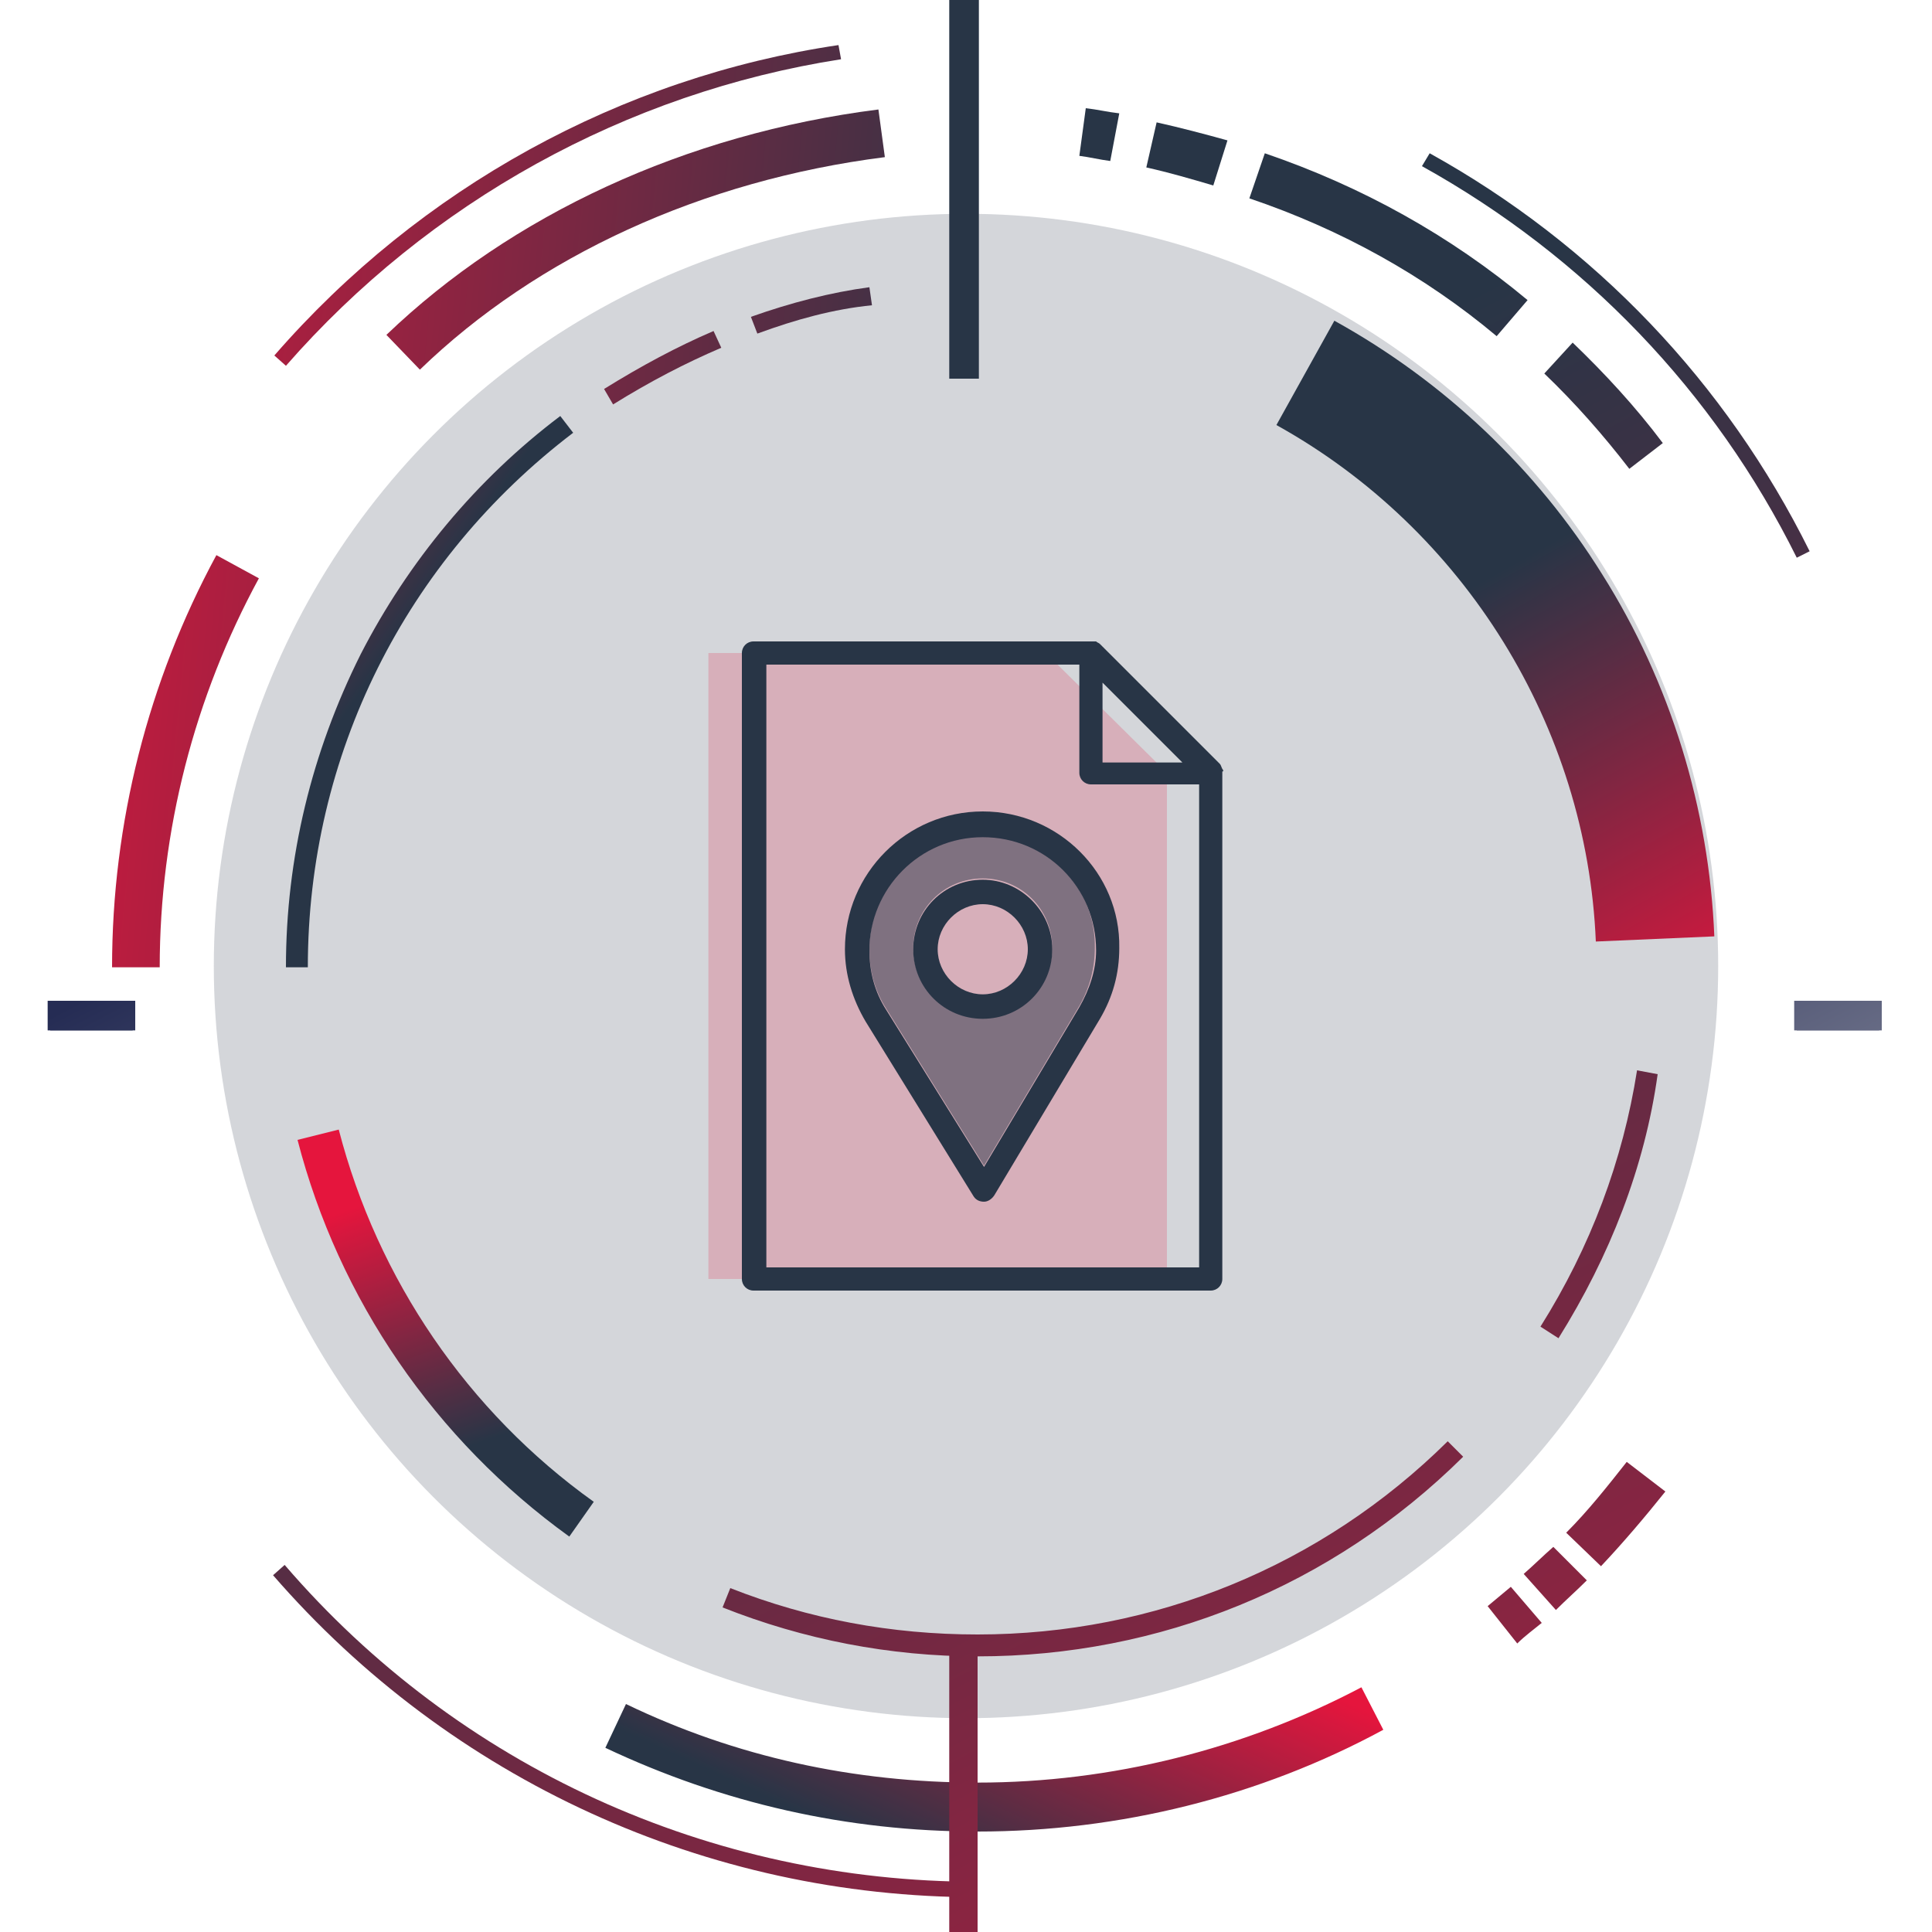 <?xml version="1.0" encoding="utf-8"?>
<!-- Generator: Adobe Illustrator 27.0.0, SVG Export Plug-In . SVG Version: 6.00 Build 0)  -->
<svg version="1.1" id="Capa_1" xmlns="http://www.w3.org/2000/svg" xmlns:xlink="http://www.w3.org/1999/xlink" x="0px" y="0px"
	 viewBox="0 0 150 150" style="enable-background:new 0 0 150 150;" xml:space="preserve">
<style type="text/css">
	.st0{opacity:0.2;fill:#283546;enable-background:new    ;}
	.st1{fill:url(#SVGID_1_);}
	.st2{fill:url(#SVGID_00000062912001008950168980000008836212758096186796_);}
	.st3{opacity:0.2;fill:#E5153D;enable-background:new    ;}
	.st4{fill:#283546;}
	.st5{opacity:0.5;fill:#283546;enable-background:new    ;}
	.st6{fill:url(#SVGID_00000065063291589032709170000017333386698029790892_);}
	.st7{fill:url(#SVGID_00000026139847139171989150000003591645129272314772_);}
	.st8{fill:url(#SVGID_00000152973248558840956420000009306331581795865001_);}
	.st9{fill:url(#SVGID_00000078030734959693211600000014580248869087394215_);}
	.st10{fill:url(#SVGID_00000012442912666386960790000002855998802338923158_);}
	.st11{fill:url(#SVGID_00000166673105738254839940000009728701567320626053_);}
	.st12{fill:url(#SVGID_00000009583319719667321860000017105060402108926386_);}
	.st13{fill:url(#SVGID_00000129898539886627444680000006441471582611237557_);}
	.st14{fill:url(#SVGID_00000097479656541030120670000010797927831159881368_);}
	.st15{fill:url(#SVGID_00000026850728282900359340000016363555929888533671_);}
	.st16{fill:url(#SVGID_00000012467408747100802890000004784244168890305707_);}
	.st17{fill:url(#SVGID_00000124164187035762285440000015451645268712288689_);}
	.st18{fill:url(#SVGID_00000133523314466311125810000012738995118568961969_);}
	.st19{fill:url(#SVGID_00000013173312073466241270000016568578067108986516_);}
	.st20{fill:url(#SVGID_00000125567000177756191110000017691662996512312209_);}
	.st21{fill:url(#SVGID_00000151530614839723567020000005247375802761141133_);}
	.st22{fill:url(#SVGID_00000006707760600285197700000000912156895294949254_);}
	.st23{fill:url(#SVGID_00000163046683167542619760000007573556884577967551_);}
	.st24{fill:url(#SVGID_00000129206361246716495430000005967525797198815924_);}
	.st25{fill:url(#SVGID_00000064311431305080315570000003712519917473306548_);}
	.st26{fill:url(#SVGID_00000035527976628223250950000006030815483064204952_);}
	.st27{fill:url(#SVGID_00000109007109952222814590000008906587941242657975_);}
	.st28{fill:url(#SVGID_00000127723736403827142560000005522613972393454001_);}
	.st29{fill:url(#SVGID_00000007418514284189948700000007028793442605670787_);}
	.st30{fill:url(#SVGID_00000023963522228395799910000011047102205711942585_);}
	.st31{fill:url(#SVGID_00000183964173046537051620000015781995357220929162_);}
	.st32{fill:url(#SVGID_00000121974411526244378560000017692751437808949891_);}
</style>
<circle class="st0" cx="75" cy="75" r="58.4"/>
<linearGradient id="SVGID_1_" gradientUnits="userSpaceOnUse" x1="42.07" y1="1529.379" x2="6.549" y2="1461.608" gradientTransform="matrix(1 0 0 1 0 -1384)">
	<stop  offset="0" style="stop-color:#D9D9D9"/>
	<stop  offset="1" style="stop-color:#252C54"/>
</linearGradient>
<rect x="3.9" y="77.7" class="st1" width="6.6" height="2.3"/>
<linearGradient id="SVGID_00000079444358879185110580000003587774251792296356_" gradientUnits="userSpaceOnUse" x1="166.731" y1="1508.509" x2="131.211" y2="1440.738" gradientTransform="matrix(1 0 0 1 0 -1384)">
	<stop  offset="0" style="stop-color:#D9D9D9"/>
	<stop  offset="1" style="stop-color:#252C54"/>
</linearGradient>
<rect x="139.5" y="77.7" style="fill:url(#SVGID_00000079444358879185110580000003587774251792296356_);" width="6.6" height="2.3"/>
<g>
	<polygon class="st3" points="90.6,99.3 55,99.3 55,50.7 81.2,50.7 90.6,60 	"/>
	<path class="st4" d="M94.9,59.7L94.9,59.7c-0.1-0.2-0.1-0.3-0.2-0.4L85.4,50c-0.1-0.1-0.2-0.1-0.3-0.2H85c-0.1,0-0.2,0-0.2,0
		s0,0-0.1,0H58.5c-0.5,0-0.9,0.4-0.9,0.9v48.6c0,0.5,0.4,0.9,0.9,0.9H94c0.5,0,0.9-0.4,0.9-0.9V60c0,0,0,0,0-0.1
		C95,59.9,95,59.8,94.9,59.7L94.9,59.7z M85.6,53l6.2,6.2h-6.2V53z M93.1,98.4H59.5V51.6h24.3V60c0,0.5,0.4,0.9,0.9,0.9h8.4
		C93.1,60.9,93.1,98.4,93.1,98.4z"/>
	<g>
		<path class="st4" d="M76.3,63c-5.9,0-10.7,4.8-10.7,10.7c0,2,0.6,3.9,1.6,5.6l8.4,13.6c0.2,0.3,0.5,0.4,0.8,0.4s0.6-0.2,0.8-0.5
			l8.2-13.7c1-1.7,1.5-3.5,1.5-5.5C87,67.8,82.2,63,76.3,63L76.3,63z M83.8,78.2l-7.4,12.4l-7.6-12.2c-0.9-1.4-1.3-3-1.3-4.6
			c0-4.8,3.9-8.8,8.8-8.8s8.8,3.9,8.8,8.8C85.1,75.3,84.6,76.8,83.8,78.2L83.8,78.2z"/>
		<path class="st5" d="M76.3,64.9c-4.8,0-8.8,3.9-8.8,8.8c0,1.6,0.4,3.2,1.3,4.6l7.6,12.2l7.4-12.4c0.8-1.4,1.2-2.9,1.2-4.5
			C85.1,68.8,81.1,64.9,76.3,64.9L76.3,64.9z M76.3,79c-3,0-5.4-2.4-5.4-5.4s2.4-5.4,5.4-5.4s5.4,2.4,5.4,5.4S79.2,79,76.3,79z"/>
		<path class="st4" d="M76.3,68.3c-3,0-5.4,2.4-5.4,5.4s2.4,5.4,5.4,5.4s5.4-2.4,5.4-5.4S79.2,68.3,76.3,68.3z M76.3,77.2
			c-1.9,0-3.5-1.6-3.5-3.5s1.6-3.5,3.5-3.5s3.5,1.6,3.5,3.5S78.2,77.2,76.3,77.2z"/>
	</g>
</g>
<g>
	<g>
		<g>
			
				<linearGradient id="SVGID_00000116952200482716252130000016755791574438587040_" gradientUnits="userSpaceOnUse" x1="101.194" y1="-776.776" x2="16.903" y2="-615.915" gradientTransform="matrix(1 0 0 -1 0 -542.11)">
				<stop  offset="0" style="stop-color:#E5153D"/>
				<stop  offset="1" style="stop-color:#283546"/>
			</linearGradient>
			<path style="fill:url(#SVGID_00000116952200482716252130000016755791574438587040_);" d="M75.9,147.3c-21,0-40.9-9.1-54.7-25
				l0.9-0.8c13.5,15.7,33.1,24.6,53.8,24.6V147.3z"/>
		</g>
		<g>
			
				<linearGradient id="SVGID_00000158741238474587717880000002399148669304539310_" gradientUnits="userSpaceOnUse" x1="205.258" y1="-722.246" x2="120.967" y2="-561.386" gradientTransform="matrix(1 0 0 -1 0 -542.11)">
				<stop  offset="0" style="stop-color:#E5153D"/>
				<stop  offset="1" style="stop-color:#283546"/>
			</linearGradient>
			<path style="fill:url(#SVGID_00000158741238474587717880000002399148669304539310_);" d="M139.5,43.3
				c-6.4-12.9-16.5-23.4-29.1-30.4l0.6-1c12.8,7.1,23,17.8,29.5,30.9L139.5,43.3z"/>
		</g>
		<g>
			
				<linearGradient id="SVGID_00000037654657106749831200000014616635863235619499_" gradientUnits="userSpaceOnUse" x1="-5.434" y1="-553.368" x2="82.075" y2="-561.733" gradientTransform="matrix(1 0 0 -1 0 -542.11)">
				<stop  offset="0" style="stop-color:#E5153D"/>
				<stop  offset="1" style="stop-color:#283546"/>
			</linearGradient>
			<path style="fill:url(#SVGID_00000037654657106749831200000014616635863235619499_);" d="M22.2,28.4l-0.9-0.8
				C32.6,14.6,48.2,6,65.1,3.5l0.2,1.1C48.6,7.2,33.3,15.7,22.2,28.4z"/>
		</g>
		<g>
			
				<linearGradient id="SVGID_00000045601896897117811480000004469996473642644900_" gradientUnits="userSpaceOnUse" x1="83.045" y1="-664.358" x2="72.428" y2="-687.522" gradientTransform="matrix(1 0 0 -1 0 -542.11)">
				<stop  offset="0" style="stop-color:#E5153D"/>
				<stop  offset="1" style="stop-color:#283546"/>
			</linearGradient>
			<path style="fill:url(#SVGID_00000045601896897117811480000004469996473642644900_);" d="M75.9,142.2c-10.1,0-19.8-2.2-28.9-6.5
				l1.6-3.4c8.5,4.1,17.7,6.1,27.3,6.1c10.4,0,20.7-2.6,29.8-7.4l1.7,3.3C97.8,139.5,86.9,142.2,75.9,142.2z"/>
		</g>
		<g>
			
				<linearGradient id="SVGID_00000046325413838280658680000014920804065053173926_" gradientUnits="userSpaceOnUse" x1="106.5" y1="-674.81" x2="106.5" y2="-674.81" gradientTransform="matrix(1 0 0 -1 0 -542.11)">
				<stop  offset="0" style="stop-color:#E5153D"/>
				<stop  offset="1" style="stop-color:#283546"/>
			</linearGradient>
			<path style="fill:url(#SVGID_00000046325413838280658680000014920804065053173926_);" d="M106.5,132.7"/>
		</g>
		<g>
			
				<linearGradient id="SVGID_00000018236691224946047090000011389321386620656313_" gradientUnits="userSpaceOnUse" x1="159.007" y1="-746.482" x2="74.716" y2="-585.621" gradientTransform="matrix(1 0 0 -1 0 -542.11)">
				<stop  offset="0" style="stop-color:#E5153D"/>
				<stop  offset="1" style="stop-color:#283546"/>
			</linearGradient>
			<path style="fill:url(#SVGID_00000018236691224946047090000011389321386620656313_);" d="M117.8,127.6l-2.3-2.9
				c0.6-0.5,1.2-1,1.8-1.5l2.4,2.8C119.1,126.5,118.4,127,117.8,127.6z"/>
		</g>
		<g>
			
				<linearGradient id="SVGID_00000129206613819372921000000017035105196367922089_" gradientUnits="userSpaceOnUse" x1="162.671" y1="-744.562" x2="78.38" y2="-583.701" gradientTransform="matrix(1 0 0 -1 0 -542.11)">
				<stop  offset="0" style="stop-color:#E5153D"/>
				<stop  offset="1" style="stop-color:#283546"/>
			</linearGradient>
			<path style="fill:url(#SVGID_00000129206613819372921000000017035105196367922089_);" d="M120.8,125l-2.5-2.8
				c0.8-0.7,1.5-1.4,2.3-2.1l2.6,2.6C122.4,123.5,121.6,124.2,120.8,125z"/>
		</g>
		<g>
			
				<linearGradient id="SVGID_00000150782053314827422220000004516062630669131707_" gradientUnits="userSpaceOnUse" x1="168.434" y1="-741.542" x2="84.143" y2="-580.681" gradientTransform="matrix(1 0 0 -1 0 -542.11)">
				<stop  offset="0" style="stop-color:#E5153D"/>
				<stop  offset="1" style="stop-color:#283546"/>
			</linearGradient>
			<path style="fill:url(#SVGID_00000150782053314827422220000004516062630669131707_);" d="M124.3,121.6l-2.7-2.6
				c1.7-1.7,3.2-3.6,4.7-5.5l3,2.3C127.7,117.8,126,119.8,124.3,121.6z"/>
		</g>
		<g>
			
				<linearGradient id="SVGID_00000083808899304800722340000001606660195417341081_" gradientUnits="userSpaceOnUse" x1="202.922" y1="-723.47" x2="118.63" y2="-562.609" gradientTransform="matrix(1 0 0 -1 0 -542.11)">
				<stop  offset="0" style="stop-color:#E5153D"/>
				<stop  offset="1" style="stop-color:#283546"/>
			</linearGradient>
			<path style="fill:url(#SVGID_00000083808899304800722340000001606660195417341081_);" d="M126.5,36.4c-2-2.6-4.2-5.1-6.6-7.4
				l2.2-2.4c2.5,2.4,4.9,5,7,7.8L126.5,36.4z"/>
		</g>
		<g>
			
				<linearGradient id="SVGID_00000013878868378557867020000016429414942235097249_" gradientUnits="userSpaceOnUse" x1="121" y1="-570.01" x2="121" y2="-570.01" gradientTransform="matrix(1 0 0 -1 0 -542.11)">
				<stop  offset="0" style="stop-color:#E5153D"/>
				<stop  offset="1" style="stop-color:#283546"/>
			</linearGradient>
			<path style="fill:url(#SVGID_00000013878868378557867020000016429414942235097249_);" d="M121,27.9"/>
		</g>
		<g>
			
				<linearGradient id="SVGID_00000114767050064602857740000001097449146679846030_" gradientUnits="userSpaceOnUse" x1="194.897" y1="-727.676" x2="110.606" y2="-566.815" gradientTransform="matrix(1 0 0 -1 0 -542.11)">
				<stop  offset="0" style="stop-color:#E5153D"/>
				<stop  offset="1" style="stop-color:#283546"/>
			</linearGradient>
			<path style="fill:url(#SVGID_00000114767050064602857740000001097449146679846030_);" d="M116.2,26.1
				c-5.6-4.7-12.1-8.3-19.2-10.7l1.2-3.5c7.6,2.6,14.4,6.4,20.4,11.4L116.2,26.1z"/>
		</g>
		<g>
			
				<linearGradient id="SVGID_00000131343873289220267620000018316214112456780171_" gradientUnits="userSpaceOnUse" x1="185.661" y1="-732.515" x2="101.37" y2="-571.655" gradientTransform="matrix(1 0 0 -1 0 -542.11)">
				<stop  offset="0" style="stop-color:#E5153D"/>
				<stop  offset="1" style="stop-color:#283546"/>
			</linearGradient>
			<path style="fill:url(#SVGID_00000131343873289220267620000018316214112456780171_);" d="M94.2,14.4c-1.7-0.5-3.4-1-5.2-1.4
				l0.8-3.5c1.8,0.4,3.7,0.9,5.5,1.4L94.2,14.4z"/>
		</g>
		<g>
			
				<linearGradient id="SVGID_00000009550756441419011710000017992449908506397095_" gradientUnits="userSpaceOnUse" x1="180.942" y1="-734.988" x2="96.651" y2="-574.127" gradientTransform="matrix(1 0 0 -1 0 -542.11)">
				<stop  offset="0" style="stop-color:#E5153D"/>
				<stop  offset="1" style="stop-color:#283546"/>
			</linearGradient>
			<path style="fill:url(#SVGID_00000009550756441419011710000017992449908506397095_);" d="M86.2,12.5c-0.8-0.1-1.6-0.3-2.4-0.4
				l0.5-3.7c0.9,0.1,1.7,0.3,2.6,0.4L86.2,12.5z"/>
		</g>
		<g>
			
				<linearGradient id="SVGID_00000069358861313894626840000003580463151075457411_" gradientUnits="userSpaceOnUse" x1="-5.624" y1="-555.355" x2="81.885" y2="-563.72" gradientTransform="matrix(1 0 0 -1 0 -542.11)">
				<stop  offset="0" style="stop-color:#E5153D"/>
				<stop  offset="1" style="stop-color:#283546"/>
			</linearGradient>
			<path style="fill:url(#SVGID_00000069358861313894626840000003580463151075457411_);" d="M32.6,28.7L30,26
				c9.7-9.3,23.2-15.6,38.2-17.5l0.5,3.7C54.5,14,41.7,19.9,32.6,28.7z"/>
		</g>
		<g>
			
				<linearGradient id="SVGID_00000043419248752824461740000002483616422408637861_" gradientUnits="userSpaceOnUse" x1="-9.801" y1="-599.055" x2="77.707" y2="-607.419" gradientTransform="matrix(1 0 0 -1 0 -542.11)">
				<stop  offset="0" style="stop-color:#E5153D"/>
				<stop  offset="1" style="stop-color:#283546"/>
			</linearGradient>
			<path style="fill:url(#SVGID_00000043419248752824461740000002483616422408637861_);" d="M12.4,75.1H8.7c0-11.2,2.8-22.2,8.1-32
				l3.3,1.8C15.1,54.1,12.4,64.5,12.4,75.1z"/>
		</g>
		<g>
			
				<linearGradient id="SVGID_00000069392880780816803070000016471293425311218611_" gradientUnits="userSpaceOnUse" x1="30.994" y1="-634.649" x2="37.751" y2="-653.952" gradientTransform="matrix(1 0 0 -1 0 -542.11)">
				<stop  offset="0" style="stop-color:#E5153D"/>
				<stop  offset="1" style="stop-color:#283546"/>
			</linearGradient>
			<path style="fill:url(#SVGID_00000069392880780816803070000016471293425311218611_);" d="M44.2,119.3
				c-10.4-7.5-17.9-18.4-21.1-30.8l3.2-0.8c3,11.6,10,21.9,19.8,28.9L44.2,119.3z"/>
		</g>
		<g>
			
				<linearGradient id="SVGID_00000139281050168723052250000006966896509122908577_" gradientUnits="userSpaceOnUse" x1="41.4" y1="-665.31" x2="41.4" y2="-665.31" gradientTransform="matrix(1 0 0 -1 0 -542.11)">
				<stop  offset="0" style="stop-color:#E5153D"/>
				<stop  offset="1" style="stop-color:#283546"/>
			</linearGradient>
			<path style="fill:url(#SVGID_00000139281050168723052250000006966896509122908577_);" d="M41.4,123.2"/>
		</g>
		<g>
			
				<linearGradient id="SVGID_00000100383324437781873010000004474875743727648690_" gradientUnits="userSpaceOnUse" x1="135.943" y1="-758.567" x2="51.653" y2="-597.707" gradientTransform="matrix(1 0 0 -1 0 -542.11)">
				<stop  offset="0" style="stop-color:#E5153D"/>
				<stop  offset="1" style="stop-color:#283546"/>
			</linearGradient>
			<path style="fill:url(#SVGID_00000100383324437781873010000004474875743727648690_);" d="M75.9,128.6c-6.8,0-13.5-1.3-19.8-3.8
				l0.6-1.5c6.1,2.4,12.5,3.6,19.2,3.6c13.7,0,26.7-5.3,36.5-15l1.2,1.2C103.4,123.2,90,128.6,75.9,128.6z"/>
		</g>
		<g>
			
				<linearGradient id="SVGID_00000102502757984235307280000017941767460756488576_" gradientUnits="userSpaceOnUse" x1="177.364" y1="-736.863" x2="93.073" y2="-576.002" gradientTransform="matrix(1 0 0 -1 0 -542.11)">
				<stop  offset="0" style="stop-color:#E5153D"/>
				<stop  offset="1" style="stop-color:#283546"/>
			</linearGradient>
			<path style="fill:url(#SVGID_00000102502757984235307280000017941767460756488576_);" d="M121,103.9l-1.4-0.9
				c3.9-6.2,6.4-12.9,7.5-19.9l1.6,0.3C127.7,90.6,125,97.5,121,103.9z"/>
		</g>
		<g>
			
				<linearGradient id="SVGID_00000152244377107353001640000000249337334428801688_" gradientUnits="userSpaceOnUse" x1="134.574" y1="-621.63" x2="115.271" y2="-587.125" gradientTransform="matrix(1 0 0 -1 0 -542.11)">
				<stop  offset="0" style="stop-color:#E5153D"/>
				<stop  offset="1" style="stop-color:#283546"/>
			</linearGradient>
			<path style="fill:url(#SVGID_00000152244377107353001640000000249337334428801688_);" d="M123.9,73.1
				c-0.7-16.7-10.2-32-24.8-40.1l4.5-8.1c8.5,4.7,15.7,11.5,20.8,19.7c5.3,8.4,8.3,18.2,8.7,28.1L123.9,73.1z"/>
		</g>
		<g>
			
				<linearGradient id="SVGID_00000177460074688853964910000001803337588376831678_" gradientUnits="userSpaceOnUse" x1="-6.029" y1="-559.597" x2="81.479" y2="-567.962" gradientTransform="matrix(1 0 0 -1 0 -542.11)">
				<stop  offset="0" style="stop-color:#E5153D"/>
				<stop  offset="1" style="stop-color:#283546"/>
			</linearGradient>
			<path style="fill:url(#SVGID_00000177460074688853964910000001803337588376831678_);" d="M58.8,25.9l-0.5-1.3
				c3.1-1.1,6.2-1.9,9.2-2.3l0.2,1.4C64.7,24,61.8,24.8,58.8,25.9z"/>
		</g>
		<g>
			
				<linearGradient id="SVGID_00000098915195317788582640000000820021830096854419_" gradientUnits="userSpaceOnUse" x1="-6.556" y1="-565.111" x2="80.952" y2="-573.476" gradientTransform="matrix(1 0 0 -1 0 -542.11)">
				<stop  offset="0" style="stop-color:#E5153D"/>
				<stop  offset="1" style="stop-color:#283546"/>
			</linearGradient>
			<path style="fill:url(#SVGID_00000098915195317788582640000000820021830096854419_);" d="M47.6,31.4l-0.7-1.2
				c2.9-1.8,5.7-3.3,8.5-4.5L56,27C53.2,28.2,50.5,29.6,47.6,31.4z"/>
		</g>
		<g>
			
				<linearGradient id="SVGID_00000096052425892164517010000007796052921998825856_" gradientUnits="userSpaceOnUse" x1="10.641" y1="-580.377" x2="29.622" y2="-593.567" gradientTransform="matrix(1 0 0 -1 0 -542.11)">
				<stop  offset="0" style="stop-color:#E5153D"/>
				<stop  offset="1" style="stop-color:#283546"/>
			</linearGradient>
			<path style="fill:url(#SVGID_00000096052425892164517010000007796052921998825856_);" d="M23.9,75.1h-1.7c0-8.5,2-16.7,5.8-24.3
				c3.7-7.2,9-13.6,15.5-18.5l1,1.3C31.5,43.5,23.9,58.6,23.9,75.1z"/>
		</g>
		<g>
			
				<linearGradient id="SVGID_00000138536744289835680520000006687686108730159534_" gradientUnits="userSpaceOnUse" x1="119.733" y1="-767.061" x2="35.443" y2="-606.2" gradientTransform="matrix(1 0 0 -1 0 -542.11)">
				<stop  offset="0" style="stop-color:#E5153D"/>
				<stop  offset="1" style="stop-color:#283546"/>
			</linearGradient>
			<polygon style="fill:url(#SVGID_00000138536744289835680520000006687686108730159534_);" points="75.9,150 73.7,150 73.7,128.4 
				75.9,128.4 			"/>
		</g>
		<g>
			
				<linearGradient id="SVGID_00000080172607871023010800000001868832032534883775_" gradientUnits="userSpaceOnUse" x1="170.957" y1="-740.22" x2="86.666" y2="-579.36" gradientTransform="matrix(1 0 0 -1 0 -542.11)">
				<stop  offset="0" style="stop-color:#E5153D"/>
				<stop  offset="1" style="stop-color:#283546"/>
			</linearGradient>
			<polygon style="fill:url(#SVGID_00000080172607871023010800000001868832032534883775_);" points="76,29.4 73.7,29.4 73.7,0 76,0 
							"/>
		</g>
	</g>
	<g>
		
			<linearGradient id="SVGID_00000008858171500481501840000001676110031032172704_" gradientUnits="userSpaceOnUse" x1="41.863" y1="-687.493" x2="6.35" y2="-619.719" gradientTransform="matrix(1 0 0 -1 0 -542.11)">
			<stop  offset="0" style="stop-color:#D9D9D9"/>
			<stop  offset="1" style="stop-color:#252C54"/>
		</linearGradient>
		<polygon style="fill:url(#SVGID_00000008858171500481501840000001676110031032172704_);" points="3.7,80 3.7,77.7 10.3,77.7 
			10.3,80 		"/>
	</g>
	<g>
		
			<linearGradient id="SVGID_00000173853402778834379470000007455546683457602176_" gradientUnits="userSpaceOnUse" x1="166.526" y1="-666.621" x2="131.013" y2="-598.848" gradientTransform="matrix(1 0 0 -1 0 -542.11)">
			<stop  offset="0" style="stop-color:#D9D9D9"/>
			<stop  offset="1" style="stop-color:#252C54"/>
		</linearGradient>
		<polygon style="fill:url(#SVGID_00000173853402778834379470000007455546683457602176_);" points="139.3,80 139.3,77.7 145.9,77.7 
			145.9,80 		"/>
	</g>
</g>
</svg>
